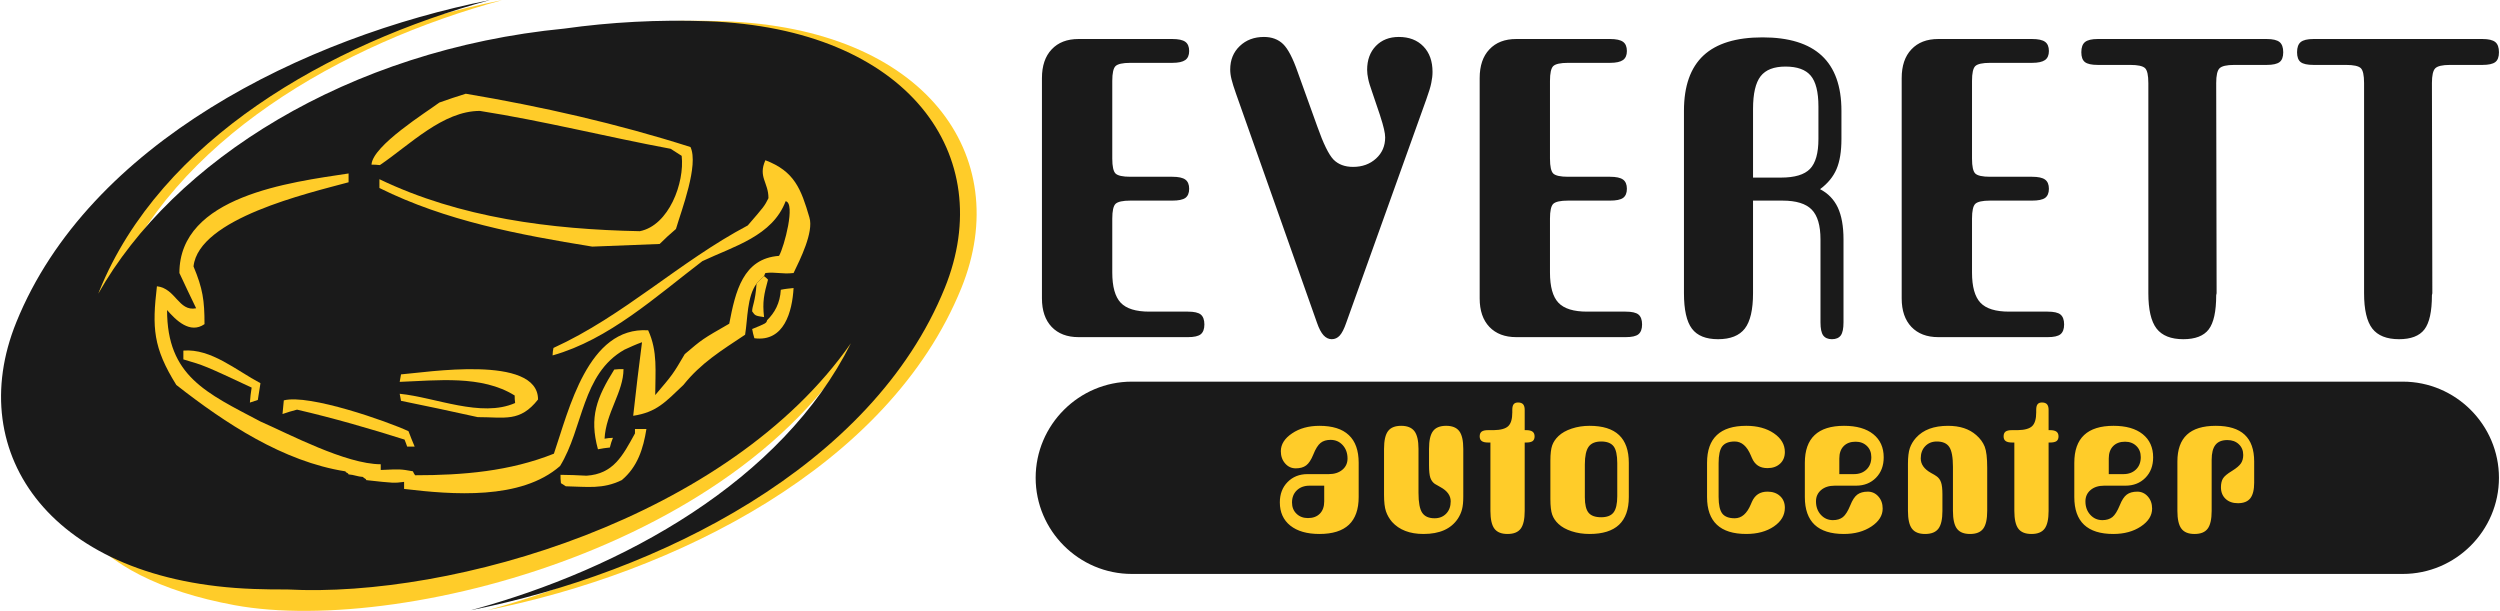 <?xml version="1.0" encoding="UTF-8"?>
<!DOCTYPE svg PUBLIC "-//W3C//DTD SVG 1.1//EN" "http://www.w3.org/Graphics/SVG/1.1/DTD/svg11.dtd">
<!-- Creator: CorelDRAW -->
<svg xmlns="http://www.w3.org/2000/svg" xml:space="preserve" width="798px" height="195px" version="1.1" style="shape-rendering:geometricPrecision; text-rendering:geometricPrecision; image-rendering:optimizeQuality; fill-rule:evenodd; clip-rule:evenodd"
viewBox="0 0 1357.59 332.02"
 xmlns:xlink="http://www.w3.org/1999/xlink"
 xmlns:xodm="http://www.corel.com/coreldraw/odm/2003">
 <defs>
  <style type="text/css">
   <![CDATA[
    .fil4 {fill:#FFCC29}
    .fil0 {fill:#1A1A1A}
    .fil3 {fill:#FFCC29}
    .fil1 {fill:#1A1A1A;fill-rule:nonzero}
    .fil2 {fill:#FFCC29;fill-rule:nonzero}
   ]]>
  </style>
 </defs>
 <g id="Layer_x0020_1">
  <g id="_2074032050656">
   <path class="fil0" d="M614.55 207.42l690.78 0c28.74,0 52.26,23.52 52.26,52.26l0 0c0,28.74 -23.52,52.25 -52.26,52.25l-690.78 0c-28.74,0 -52.25,-23.51 -52.25,-52.25l0 0c0,-28.74 23.51,-52.26 52.25,-52.26z"/>
   <path class="fil1" d="M585.62 183.23c-6.23,0 -11.07,-1.86 -14.61,-5.55 -3.53,-3.73 -5.29,-8.9 -5.29,-15.5l0 -119.71c0,-6.71 1.76,-11.92 5.29,-15.64 3.54,-3.77 8.38,-5.63 14.61,-5.63l50.95 0c3.35,0 5.7,0.52 7.08,1.53 1.37,1 2.08,2.68 2.08,4.99 0,2.27 -0.71,3.91 -2.12,4.92 -1.42,1 -3.76,1.52 -7.04,1.52l-22.8 0c-4.17,0 -6.81,0.6 -8.04,1.75 -1.19,1.16 -1.79,3.84 -1.79,8.09l0 42.23c0,4.21 0.6,6.93 1.79,8.09 1.23,1.15 3.87,1.75 8.04,1.75l22.8 0c3.35,0 5.7,0.52 7.08,1.53 1.37,1 2.08,2.68 2.08,4.99 0,2.34 -0.71,3.98 -2.08,4.99 -1.38,0.97 -3.73,1.45 -7.08,1.45l-22.8 0c-4.17,0 -6.81,0.6 -8.04,1.75 -1.19,1.16 -1.79,3.84 -1.79,8.08l0 29.24c0,7.71 1.53,13.19 4.58,16.43 3.06,3.24 8.27,4.84 15.61,4.84l20.93 0c3.35,0 5.66,0.52 6.97,1.57 1.3,1.08 1.97,2.87 1.97,5.4 0,2.49 -0.67,4.24 -1.97,5.32 -1.31,1.05 -3.62,1.57 -6.97,1.57l-59.44 0zm145.48 -7.82c-1.15,3.35 -2.35,5.66 -3.54,6.96 -1.19,1.3 -2.64,1.98 -4.32,1.98 -1.64,0 -3.17,-0.71 -4.47,-2.13 -1.3,-1.41 -2.49,-3.68 -3.57,-6.81l-43.99 -124.45c-1.16,-3.28 -1.98,-5.88 -2.46,-7.86 -0.49,-1.97 -0.71,-3.72 -0.71,-5.32 0,-5.18 1.71,-9.43 5.18,-12.74 3.46,-3.32 7.86,-4.96 13.15,-4.96 4.28,0 7.78,1.31 10.43,3.88 2.64,2.57 5.28,7.63 7.89,15.12l10.69 29.69c3.28,9.31 6.22,15.27 8.79,17.95 2.61,2.64 6.15,3.98 10.66,3.98 4.99,0 9.16,-1.52 12.47,-4.54 3.32,-3.02 4.96,-6.85 4.96,-11.51 0,-2.27 -0.86,-6.03 -2.61,-11.36 -0.15,-0.37 -0.22,-0.59 -0.22,-0.74l-4.25 -12.56c-1.08,-3.05 -1.83,-5.47 -2.16,-7.22 -0.37,-1.75 -0.56,-3.32 -0.56,-4.81 0,-5.36 1.57,-9.68 4.73,-12.96 3.17,-3.28 7.34,-4.92 12.48,-4.92 5.62,0 10.06,1.72 13.37,5.14 3.32,3.43 4.96,8.05 4.96,13.86 0,1.9 -0.23,3.87 -0.68,6 -0.4,2.12 -1.34,5.1 -2.71,8.94l-43.51 121.39zm92.41 7.82c-6.22,0 -11.06,-1.86 -14.6,-5.55 -3.54,-3.73 -5.29,-8.9 -5.29,-15.5l0 -119.71c0,-6.71 1.75,-11.92 5.29,-15.64 3.54,-3.77 8.38,-5.63 14.6,-5.63l50.95 0c3.36,0 5.7,0.52 7.08,1.53 1.38,1 2.09,2.68 2.09,4.99 0,2.27 -0.71,3.91 -2.13,4.92 -1.41,1 -3.76,1.52 -7.04,1.52l-22.79 0c-4.17,0 -6.82,0.6 -8.05,1.75 -1.19,1.16 -1.79,3.84 -1.79,8.09l0 42.23c0,4.21 0.6,6.93 1.79,8.09 1.23,1.15 3.88,1.75 8.05,1.75l22.79 0c3.36,0 5.7,0.52 7.08,1.53 1.38,1 2.09,2.68 2.09,4.99 0,2.34 -0.71,3.98 -2.09,4.99 -1.38,0.97 -3.72,1.45 -7.08,1.45l-22.79 0c-4.17,0 -6.82,0.6 -8.05,1.75 -1.19,1.16 -1.79,3.84 -1.79,8.08l0 29.24c0,7.71 1.53,13.19 4.59,16.43 3.05,3.24 8.26,4.84 15.6,4.84l20.94 0c3.35,0 5.66,0.52 6.96,1.57 1.3,1.08 1.97,2.87 1.97,5.4 0,2.49 -0.67,4.24 -1.97,5.32 -1.3,1.05 -3.61,1.57 -6.96,1.57l-59.45 0zm128.68 -86.71l15.17 0c7.48,0 12.73,-1.57 15.79,-4.73 3.05,-3.17 4.58,-8.57 4.58,-16.24l0 -17.66c0,-7.93 -1.42,-13.52 -4.21,-16.8 -2.79,-3.28 -7.34,-4.91 -13.67,-4.91 -6.33,0 -10.84,1.75 -13.56,5.28 -2.72,3.54 -4.1,9.43 -4.1,17.73l0 37.33zm36.43 6.29c4.36,2.27 7.57,5.59 9.65,9.98 2.05,4.43 3.09,10.17 3.09,17.32l0 45.07c0,3.36 -0.48,5.7 -1.45,7.08 -1.01,1.38 -2.61,2.09 -4.84,2.09 -2.2,0 -3.76,-0.71 -4.77,-2.09 -0.97,-1.38 -1.45,-3.72 -1.45,-7.08l0 -45.07c0,-7.52 -1.57,-12.89 -4.73,-16.16 -3.17,-3.28 -8.5,-4.92 -15.91,-4.92l-16.02 0 0 50.32c0,8.94 -1.48,15.35 -4.46,19.22 -2.98,3.84 -7.83,5.78 -14.53,5.78 -6.63,0 -11.36,-1.9 -14.23,-5.74 -2.87,-3.8 -4.32,-10.24 -4.32,-19.26l0 -99.15c0,-13.41 3.54,-23.43 10.58,-30.02 7.08,-6.59 17.76,-9.87 32.11,-9.87 14.34,0 25.06,3.31 32.21,9.94 7.12,6.63 10.69,16.61 10.69,29.95l0 15.35c0,6.77 -0.89,12.21 -2.68,16.38 -1.78,4.14 -4.76,7.79 -8.94,10.88zm64.25 80.42c-6.22,0 -11.06,-1.86 -14.6,-5.55 -3.54,-3.73 -5.29,-8.9 -5.29,-15.5l0 -119.71c0,-6.71 1.75,-11.92 5.29,-15.64 3.54,-3.77 8.38,-5.63 14.6,-5.63l50.96 0c3.35,0 5.7,0.52 7.07,1.53 1.38,1 2.09,2.68 2.09,4.99 0,2.27 -0.71,3.91 -2.12,4.92 -1.42,1 -3.77,1.52 -7.04,1.52l-22.8 0c-4.17,0 -6.82,0.6 -8.04,1.75 -1.2,1.16 -1.79,3.84 -1.79,8.09l0 42.23c0,4.21 0.59,6.93 1.79,8.09 1.22,1.15 3.87,1.75 8.04,1.75l22.8 0c3.35,0 5.7,0.52 7.07,1.53 1.38,1 2.09,2.68 2.09,4.99 0,2.34 -0.71,3.98 -2.09,4.99 -1.37,0.97 -3.72,1.45 -7.07,1.45l-22.8 0c-4.17,0 -6.82,0.6 -8.04,1.75 -1.2,1.16 -1.79,3.84 -1.79,8.08l0 29.24c0,7.71 1.53,13.19 4.58,16.43 3.05,3.24 8.27,4.84 15.61,4.84l20.93 0c3.35,0 5.66,0.52 6.96,1.57 1.31,1.08 1.98,2.87 1.98,5.4 0,2.49 -0.67,4.24 -1.98,5.32 -1.3,1.05 -3.61,1.57 -6.96,1.57l-59.45 0zm114.16 -138.12c0,-4.24 -0.59,-6.92 -1.79,-8.08 -1.22,-1.15 -3.87,-1.75 -8.04,-1.75l-17.66 0c-3.35,0 -5.66,-0.52 -6.96,-1.53 -1.31,-1 -1.97,-2.79 -1.97,-5.36 0,-2.61 0.66,-4.47 2.01,-5.55 1.34,-1.08 3.65,-1.64 6.92,-1.64l91.86 0c3.27,0 5.58,0.56 6.93,1.64 1.34,1.08 2.01,2.94 2.01,5.55 0,2.57 -0.67,4.36 -2.01,5.36 -1.35,1.01 -3.66,1.53 -6.93,1.53l-17.66 0c-4.17,0 -6.82,0.63 -8.04,1.86 -1.2,1.23 -1.79,3.88 -1.79,7.97l0.22 114.24c0,0.15 -0.04,0.34 -0.11,0.56 -0.07,0.23 -0.11,0.37 -0.11,0.52 0,8.91 -1.38,15.09 -4.1,18.63 -2.72,3.54 -7.34,5.29 -13.78,5.29 -6.71,0 -11.55,-1.94 -14.53,-5.78 -2.98,-3.87 -4.47,-10.28 -4.47,-19.22l0 -114.24zm117.25 0c0,-4.24 -0.59,-6.92 -1.78,-8.08 -1.23,-1.15 -3.88,-1.75 -8.05,-1.75l-17.65 0c-3.36,0 -5.67,-0.52 -6.97,-1.53 -1.3,-1 -1.97,-2.79 -1.97,-5.36 0,-2.61 0.67,-4.47 2.01,-5.55 1.34,-1.08 3.65,-1.64 6.93,-1.64l91.85 0c3.28,0 5.59,0.56 6.93,1.64 1.34,1.08 2.01,2.94 2.01,5.55 0,2.57 -0.67,4.36 -2.01,5.36 -1.34,1.01 -3.65,1.53 -6.93,1.53l-17.66 0c-4.17,0 -6.81,0.63 -8.04,1.86 -1.19,1.23 -1.79,3.88 -1.79,7.97l0.22 114.24c0,0.15 -0.03,0.34 -0.11,0.56 -0.07,0.23 -0.11,0.37 -0.11,0.52 0,8.91 -1.38,15.09 -4.1,18.63 -2.72,3.54 -7.34,5.29 -13.78,5.29 -6.7,0 -11.55,-1.94 -14.53,-5.78 -2.98,-3.87 -4.47,-10.28 -4.47,-19.22l0 -114.24z"/>
   <path class="fil2" d="M737.86 270.15c0,6.67 -1.78,11.7 -5.31,15.05 -3.55,3.34 -8.88,5.01 -16,5.01 -6.77,0 -12.04,-1.52 -15.84,-4.54 -3.79,-3.03 -5.7,-7.24 -5.7,-12.61 0,-4.52 1.4,-8.22 4.22,-11.08 2.81,-2.86 6.42,-4.3 10.79,-4.3l11.57 0c3.05,0 5.52,-0.79 7.39,-2.36 1.89,-1.57 2.82,-3.61 2.82,-6.13 0,-2.92 -0.88,-5.35 -2.61,-7.26 -1.76,-1.92 -3.95,-2.87 -6.59,-2.87 -2.26,0 -4.07,0.56 -5.45,1.66 -1.39,1.12 -2.72,3.22 -3.95,6.32 -1.16,2.88 -2.47,4.86 -3.89,5.91 -1.42,1.06 -3.31,1.59 -5.65,1.59 -2.3,0 -4.22,-0.88 -5.77,-2.66 -1.55,-1.77 -2.34,-3.98 -2.34,-6.65 0,-3.73 2.04,-6.96 6.1,-9.69 4.05,-2.75 9.01,-4.11 14.9,-4.11 7.08,0 12.41,1.68 15.96,5.05 3.57,3.34 5.35,8.37 5.35,15.05l0 18.62zm-18.73 -6.19l-7.95 0c-2.86,0 -5.16,0.84 -6.92,2.52 -1.75,1.67 -2.63,3.89 -2.63,6.66 0,2.49 0.82,4.51 2.45,6.08 1.62,1.57 3.7,2.35 6.22,2.35 2.73,0 4.9,-0.8 6.47,-2.41 1.57,-1.61 2.36,-3.83 2.36,-6.68l0 -8.52zm75.58 3.44l0 2.5c0,2.9 -0.22,5.22 -0.69,6.96 -0.45,1.72 -1.19,3.38 -2.2,4.95 -1.87,2.83 -4.36,4.92 -7.48,6.32 -3.12,1.39 -6.86,2.08 -11.24,2.08 -3.72,0 -7.03,-0.54 -9.89,-1.65 -2.86,-1.1 -5.25,-2.73 -7.2,-4.88 -1.53,-1.79 -2.63,-3.72 -3.33,-5.79 -0.69,-2.06 -1.04,-5.03 -1.04,-8.9l0 -1.59 0 -23.45c0,-4.52 0.73,-7.74 2.17,-9.64 1.44,-1.93 3.81,-2.88 7.14,-2.88 3.33,0 5.72,0.97 7.2,2.9 1.47,1.94 2.22,5.14 2.22,9.62l0 23.94c0,5.21 0.68,8.82 2.02,10.8 1.35,2 3.59,2.99 6.73,2.99 2.58,0 4.69,-0.84 6.32,-2.54 1.63,-1.7 2.43,-3.93 2.43,-6.66 0,-3.14 -1.85,-5.7 -5.53,-7.72 -1.35,-0.73 -2.4,-1.32 -3.13,-1.79 -1.12,-0.81 -1.92,-1.91 -2.41,-3.33 -0.46,-1.4 -0.71,-3.66 -0.71,-6.81l0 -8.88c0,-4.52 0.73,-7.74 2.17,-9.64 1.44,-1.93 3.82,-2.88 7.14,-2.88 3.29,0 5.67,0.97 7.13,2.9 1.46,1.94 2.18,5.14 2.18,9.62l0 23.45zm26.64 -44.65c0,-1.42 0.25,-2.45 0.75,-3.06 0.49,-0.62 1.27,-0.94 2.38,-0.94 1.23,0 2.15,0.32 2.73,0.95 0.58,0.66 0.88,1.67 0.88,3.05l0 11.03 0.76 0c1.61,0 2.79,0.28 3.52,0.83 0.73,0.54 1.1,1.4 1.1,2.56 0,1.18 -0.35,2.02 -1.06,2.56 -0.72,0.52 -1.91,0.78 -3.56,0.78l-0.76 0 0 37.15c0,4.53 -0.73,7.76 -2.17,9.67 -1.44,1.93 -3.82,2.88 -7.15,2.88 -3.32,0 -5.7,-0.95 -7.14,-2.88 -1.44,-1.91 -2.17,-5.14 -2.17,-9.67l0 -37.15 -1.25 0c-1.61,0 -2.77,-0.28 -3.49,-0.82 -0.73,-0.54 -1.09,-1.38 -1.09,-2.52 0,-1.2 0.36,-2.06 1.07,-2.6 0.71,-0.52 1.87,-0.79 3.51,-0.79l3.18 0c3.76,-0.07 6.36,-0.82 7.8,-2.22 1.44,-1.4 2.16,-3.89 2.16,-7.42l0 -1.39zm57.05 46.91l0 -17.93c0,-4.41 -0.68,-7.48 -2.02,-9.2 -1.35,-1.72 -3.59,-2.58 -6.73,-2.58 -3.18,0 -5.45,0.96 -6.81,2.85 -1.36,1.9 -2.06,5.1 -2.06,9.6l0 17.86c0,4.02 0.7,6.84 2.06,8.45 1.36,1.61 3.63,2.41 6.81,2.41 3.14,0 5.38,-0.86 6.73,-2.6 1.34,-1.74 2.02,-4.69 2.02,-8.86zm6.28 0.51c0,6.67 -1.78,11.68 -5.31,15.03 -3.55,3.34 -8.88,5.01 -16.01,5.01 -3.51,0 -6.76,-0.49 -9.77,-1.48 -3.01,-0.99 -5.41,-2.32 -7.17,-4 -1.6,-1.49 -2.72,-3.16 -3.38,-5.01 -0.65,-1.85 -0.99,-4.67 -0.99,-8.47l0 -20.88c0,-3.72 0.34,-6.49 0.99,-8.32 0.66,-1.83 1.78,-3.5 3.38,-5.03 1.8,-1.72 4.21,-3.09 7.22,-4.08 3.01,-1.01 6.25,-1.51 9.72,-1.51 7.13,0 12.46,1.66 16.01,5.01 3.53,3.34 5.31,8.36 5.31,15.09l0 18.64zm42.52 0l0 -18.64c0,-6.73 1.78,-11.75 5.35,-15.09 3.55,-3.35 8.88,-5.01 15.97,-5.01 6.02,0 11.03,1.36 15.01,4.07 3.98,2.73 5.96,6.12 5.96,10.16 0,2.63 -0.86,4.75 -2.6,6.35 -1.73,1.61 -4.02,2.41 -6.82,2.41 -2.09,0 -3.81,-0.44 -5.21,-1.36 -1.39,-0.92 -2.49,-2.32 -3.3,-4.23 -0.13,-0.33 -0.31,-0.74 -0.54,-1.25 -2.11,-5.08 -5.05,-7.63 -8.77,-7.63 -3.14,0 -5.38,0.86 -6.75,2.58 -1.34,1.72 -2.02,4.79 -2.02,9.2l0 18.32c0,4.34 0.68,7.35 2,9.07 1.33,1.7 3.59,2.56 6.77,2.56 3.72,0 6.66,-2.54 8.77,-7.64 0.23,-0.51 0.41,-0.94 0.54,-1.26 0.81,-1.85 1.91,-3.25 3.3,-4.18 1.4,-0.92 3.12,-1.39 5.21,-1.39 2.8,0 5.09,0.81 6.82,2.41 1.74,1.61 2.6,3.73 2.6,6.36 0,4.04 -1.98,7.42 -5.96,10.15 -3.98,2.71 -8.99,4.08 -15.01,4.08 -7.09,0 -12.42,-1.67 -15.97,-5.01 -3.57,-3.35 -5.35,-8.36 -5.35,-15.03zm71.89 -12.49l7.98 0c2.81,0 5.07,-0.84 6.81,-2.53 1.74,-1.68 2.6,-3.9 2.6,-6.69 0,-2.49 -0.79,-4.51 -2.38,-6.06 -1.59,-1.55 -3.64,-2.34 -6.15,-2.34 -2.77,0 -4.94,0.81 -6.51,2.42 -1.57,1.6 -2.35,3.85 -2.35,6.69l0 8.51zm-18.74 -6.15c0,-6.72 1.78,-11.75 5.35,-15.09 3.55,-3.35 8.88,-5.01 15.97,-5.01 6.8,0 12.08,1.51 15.87,4.54 3.78,3.03 5.67,7.24 5.67,12.6 0,4.56 -1.41,8.27 -4.23,11.13 -2.82,2.84 -6.43,4.26 -10.82,4.26l-11.54 0c-3.07,0 -5.55,0.78 -7.4,2.35 -1.87,1.58 -2.81,3.63 -2.81,6.19 0,2.92 0.88,5.35 2.64,7.29 1.76,1.93 3.94,2.9 6.56,2.9 2.24,0 4.04,-0.56 5.44,-1.66 1.39,-1.12 2.71,-3.24 4,-6.38 1.12,-2.84 2.41,-4.8 3.83,-5.85 1.43,-1.06 3.33,-1.59 5.71,-1.59 2.26,0 4.19,0.88 5.74,2.64 1.55,1.74 2.32,3.93 2.32,6.56 0,3.76 -2.02,6.99 -6.1,9.72 -4.08,2.71 -9.07,4.08 -14.99,4.08 -7.05,0 -12.34,-1.67 -15.9,-5.01 -3.53,-3.35 -5.31,-8.36 -5.31,-15.03l0 -18.64zm56.04 2.67l0 -2.13c0,-3.72 0.35,-6.58 1.04,-8.56 0.69,-2.01 1.8,-3.86 3.33,-5.58 1.98,-2.18 4.39,-3.81 7.29,-4.89 2.88,-1.07 6.25,-1.61 10.12,-1.61 3.21,0 6.09,0.41 8.65,1.25 2.55,0.84 4.77,2.11 6.68,3.78 2.15,1.87 3.68,3.96 4.6,6.28 0.91,2.32 1.36,6.13 1.36,11.46l0 23.46c0,4.53 -0.73,7.76 -2.17,9.67 -1.44,1.93 -3.81,2.88 -7.14,2.88 -3.33,0 -5.7,-0.95 -7.14,-2.88 -1.44,-1.91 -2.17,-5.14 -2.17,-9.67l0 -23.91c0,-5.25 -0.67,-8.86 -2,-10.84 -1.33,-1.97 -3.57,-2.96 -6.75,-2.96 -2.58,0 -4.69,0.84 -6.32,2.55 -1.63,1.7 -2.43,3.92 -2.43,6.65 0,3.18 1.87,5.82 5.59,7.89 1.31,0.69 2.3,1.29 2.95,1.76 1.18,0.8 2.01,1.92 2.49,3.35 0.51,1.42 0.75,3.62 0.75,6.61l0 8.9c0,4.53 -0.73,7.76 -2.19,9.67 -1.46,1.93 -3.87,2.88 -7.23,2.88 -3.3,0 -5.67,-0.95 -7.13,-2.88 -1.46,-1.91 -2.18,-5.14 -2.18,-9.67l0 -23.46zm69.71 -31.45c0,-1.42 0.25,-2.45 0.75,-3.06 0.49,-0.62 1.27,-0.94 2.37,-0.94 1.24,0 2.15,0.32 2.73,0.95 0.58,0.66 0.88,1.67 0.88,3.05l0 11.03 0.77 0c1.61,0 2.79,0.28 3.51,0.83 0.73,0.54 1.11,1.4 1.11,2.56 0,1.18 -0.36,2.02 -1.07,2.56 -0.71,0.52 -1.9,0.78 -3.55,0.78l-0.77 0 0 37.15c0,4.53 -0.73,7.76 -2.17,9.67 -1.44,1.93 -3.81,2.88 -7.14,2.88 -3.33,0 -5.7,-0.95 -7.14,-2.88 -1.44,-1.91 -2.17,-5.14 -2.17,-9.67l0 -37.15 -1.25 0c-1.61,0 -2.77,-0.28 -3.5,-0.82 -0.73,-0.54 -1.08,-1.38 -1.08,-2.52 0,-1.2 0.35,-2.06 1.06,-2.6 0.71,-0.52 1.87,-0.79 3.52,-0.79l3.18 0c3.76,-0.07 6.35,-0.82 7.79,-2.22 1.44,-1.4 2.17,-3.89 2.17,-7.42l0 -1.39zm39.43 34.93l7.98 0c2.81,0 5.07,-0.84 6.81,-2.53 1.74,-1.68 2.6,-3.9 2.6,-6.69 0,-2.49 -0.79,-4.51 -2.38,-6.06 -1.58,-1.55 -3.64,-2.34 -6.15,-2.34 -2.76,0 -4.93,0.81 -6.5,2.42 -1.57,1.6 -2.36,3.85 -2.36,6.69l0 8.51zm-18.73 -6.15c0,-6.72 1.77,-11.75 5.34,-15.09 3.56,-3.35 8.89,-5.01 15.97,-5.01 6.81,0 12.08,1.51 15.87,4.54 3.78,3.03 5.67,7.24 5.67,12.6 0,4.56 -1.4,8.27 -4.23,11.13 -2.82,2.84 -6.43,4.26 -10.82,4.26l-11.54 0c-3.06,0 -5.55,0.78 -7.4,2.35 -1.87,1.58 -2.81,3.63 -2.81,6.19 0,2.92 0.88,5.35 2.64,7.29 1.76,1.93 3.95,2.9 6.56,2.9 2.25,0 4.04,-0.56 5.45,-1.66 1.38,-1.12 2.71,-3.24 4,-6.38 1.12,-2.84 2.41,-4.8 3.83,-5.85 1.42,-1.06 3.33,-1.59 5.7,-1.59 2.26,0 4.19,0.88 5.74,2.64 1.55,1.74 2.32,3.93 2.32,6.56 0,3.76 -2.02,6.99 -6.1,9.72 -4.07,2.71 -9.06,4.08 -14.99,4.08 -7.05,0 -12.34,-1.67 -15.89,-5.01 -3.54,-3.35 -5.31,-8.36 -5.31,-15.03l0 -18.64zm97.76 10.75c0,3.9 -0.71,6.75 -2.11,8.54 -1.41,1.78 -3.65,2.67 -6.73,2.67 -2.77,0 -5.02,-0.78 -6.7,-2.37 -1.68,-1.59 -2.52,-3.68 -2.52,-6.28 0,-1.93 0.35,-3.52 1.06,-4.73 0.71,-1.22 2.38,-2.62 4.98,-4.19 2.41,-1.5 4.02,-2.86 4.84,-4.11 0.82,-1.24 1.23,-2.75 1.23,-4.55 0,-2.37 -0.8,-4.32 -2.41,-5.83 -1.59,-1.51 -3.66,-2.26 -6.22,-2.26 -2.92,0 -5.07,0.86 -6.45,2.6 -1.39,1.74 -2.08,4.46 -2.08,8.19l0 27.7c0,4.53 -0.73,7.76 -2.17,9.67 -1.44,1.93 -3.81,2.88 -7.14,2.88 -3.29,0 -5.67,-0.95 -7.12,-2.88 -1.46,-1.91 -2.19,-5.14 -2.19,-9.67l0 -26.83c0,-6.5 1.72,-11.36 5.18,-14.58 3.44,-3.21 8.67,-4.82 15.68,-4.82 7.01,0 12.25,1.61 15.69,4.82 3.46,3.22 5.18,8.08 5.18,14.58l0 11.45z"/>
  </g>
  <g id="_2074032052240">
   <path class="fil3" d="M392.9 11.54c-121.11,-4.3 -225.82,40.29 -289.1,102.89 60.57,-48.67 149.78,-81.37 251.19,-77.77 103.25,3.67 149.32,68.94 121.82,136.85 -33.33,82.29 -125.08,134.43 -212.44,158.13 101.22,-20.12 218.09,-77.67 257.57,-175.14 29.13,-71.94 -19.67,-141.08 -129.04,-144.96z"/>
   <path class="fil4" d="M144.09 320.1c121.11,4.3 225.82,-40.29 289.1,-102.89 -60.57,48.67 -149.78,81.37 -251.19,77.77 -103.25,-3.66 -149.32,-68.93 -121.81,-136.85 33.32,-82.28 125.07,-134.43 212.43,-158.13 -101.22,20.12 -218.09,77.68 -257.57,175.15 -29.13,71.93 19.67,141.07 129.04,144.95z"/>
   <path class="fil3" d="M357.05 25.13c-171.41,-6.08 -307.7,92.55 -327.61,195.83 -9.51,49.3 15.27,92.8 97.54,107.96 93.05,17.15 297.38,-36.63 350.69,-168.27 27.24,-67.26 -18.38,-131.89 -120.62,-135.52z"/>
   <path class="fil0" d="M137.32 320.1c6.14,0.22 12.24,0.3 18.3,0.27 89.5,4.8 239.88,-38.54 306.27,-133.83 -37.31,74.78 -123.89,122.68 -206.55,145.1 101.22,-20.12 218.09,-77.67 257.57,-175.14 29.13,-71.94 -19.66,-141.08 -129.03,-144.96 -26.77,-0.95 -52.74,0.5 -77.64,3.99 -118,11.46 -212.8,72.22 -253.39,144.07 0.19,-0.49 0.37,-0.98 0.57,-1.47 33.32,-82.28 125.07,-134.43 212.43,-158.13 -101.22,20.12 -218.09,77.68 -257.56,175.15 -29.14,71.93 19.66,141.07 129.03,144.95z"/>
   <g>
    <path class="fil3" d="M351.71 179.52c5.27,11.5 3.83,22.51 3.83,35.2 9.58,-11.25 9.58,-11.25 16.05,-22.26 9.57,-8.15 9.57,-8.15 24.18,-16.53 3.35,-17.48 7.42,-35.44 27.06,-36.87 2.87,-5.03 9.1,-28.74 3.59,-29.7 -7.18,18.92 -28.01,24.43 -45.26,32.57 -25.14,19.16 -50.76,42.62 -81.41,51.24 0,-1.43 0.24,-2.87 0.48,-4.07 38.31,-17.48 68.48,-46.93 105.6,-66.57 9.1,-10.53 9.1,-10.53 11.25,-14.84 0,-8.62 -5.74,-11.5 -1.67,-20.6 15.8,5.99 19.39,15.57 23.94,31.13 2.4,7.91 -5.03,22.75 -8.62,30.17 -6.46,0.72 -9.58,-0.71 -15.32,0 -0.24,0.48 -0.48,0.96 -0.72,1.68 -1.44,1.2 -2.88,2.64 -4.07,4.07 -5.27,7.19 -4.79,19.16 -6.23,27.78 -12.93,8.62 -23.94,15.32 -33.52,27.3 -9.82,9.34 -14.61,14.84 -27.3,16.76 1.44,-13.41 3.11,-26.82 4.79,-39.99 -3.35,1.2 -6.47,2.63 -9.58,4.07 -23.23,13.17 -22.27,42.62 -34.96,63.22 -21.31,18.67 -58.67,15.56 -84.77,12.45 0,-1.44 0,-2.64 0,-3.83 -5.5,0.71 -5.5,0.71 -20.59,-0.96 0,-0.96 -1.63,-0.98 -1.63,-1.7 -3.35,-0.24 -4.83,-1.18 -7.95,-1.41 -0.48,-1.2 -1.45,-0.69 -1.69,-1.65 -33.76,-5.27 -65.35,-26.13 -91.93,-46.96 -12.69,-20.36 -13.17,-31.13 -10.54,-53.64 10.3,1.2 11.73,13.89 21.31,11.97 -3.11,-6.46 -6.22,-12.93 -9.1,-19.16 0,-41.9 60.34,-49.32 91.95,-54.11 0,1.44 0,3.11 0,4.79 -22.03,5.98 -81.41,19.63 -84.28,45.73 5.02,11.98 5.98,18.44 5.98,31.37 -7.9,5.51 -15.56,-2.15 -20.35,-7.66 0,35.92 21.31,45.02 50.76,60.58 15.33,6.71 46.46,23.23 65.37,23.23 0,0.96 0,1.91 0,3.11 10.78,-0.48 10.78,-0.48 17.48,0.72 0.24,0.72 0.72,1.44 1.2,2.15 26.1,0 51.48,-2.15 75.43,-11.73 8.14,-23.71 18.44,-69.2 51.24,-67.05z"/>
    <path class="fil3" d="M306.93 264.29c-0.95,-0.72 -1.91,-1.2 -2.63,-1.68 -0.24,-1.67 -0.24,-3.11 -0.24,-4.55 4.55,0 9.34,0.24 14.13,0.48 14.61,-0.95 19.63,-10.77 26.34,-22.98 0,-0.96 0,-1.68 0,-2.4 1.91,0 4.07,0 6.22,0 -1.67,10.54 -4.78,20.6 -13.41,27.78 -10.29,5.03 -18.67,3.59 -30.41,3.35z"/>
    <path class="fil3" d="M324.41 244.18c-4.79,-17.48 -0.71,-28.02 8.86,-43.34 1.68,-0.24 3.36,-0.24 5.03,-0.24 0,12.45 -9.58,23.7 -10.29,37.83 1.43,-0.24 2.87,-0.48 4.55,-0.48 -0.72,1.68 -1.2,3.35 -1.68,5.27 -2.16,0.24 -4.31,0.48 -6.47,0.96z"/>
    <path class="fil3" d="M220.73 242.74c-0.48,-1.44 -0.96,-2.63 -1.44,-3.83 -18.91,-5.99 -38.79,-11.73 -58.42,-16.28 -2.64,0.71 -5.27,1.43 -7.9,2.39 0.23,-2.63 0.47,-5.03 0.71,-7.42 13.65,-3.59 56.51,11.49 67.77,16.76 0.96,2.63 2.15,5.51 3.35,8.38 -1.44,0 -2.87,0 -4.07,0z"/>
    <path class="fil3" d="M259.04 226.7c-13.89,-3.12 -27.77,-5.99 -41.66,-8.86 -0.24,-1.44 -0.48,-2.64 -0.72,-3.83 19.4,1.91 44.3,13.17 62.74,5.02 -0.24,-1.43 -0.24,-2.87 -0.24,-4.07 -17.96,-11.25 -42.39,-8.14 -62.5,-7.42 0.24,-1.44 0.48,-2.87 0.72,-4.07 12.93,-0.96 74.47,-11.01 74.47,13.65 -9.82,12.45 -17.96,9.58 -32.81,9.58z"/>
    <path class="fil3" d="M135.24 218.8c0.24,-2.88 0.48,-5.51 0.96,-8.15 -25.62,-11.97 -25.62,-11.97 -37.11,-15.32 0,-1.68 0,-3.35 0,-4.79 15.08,-1.2 28.73,10.77 41.9,17.72 -0.48,2.87 -0.95,5.99 -1.43,9.1 -1.44,0.48 -2.88,0.96 -4.32,1.44z"/>
    <path class="fil3" d="M416.36 174.02c4.13,-4.1 7.01,-9.2 7.43,-16.53 2.15,-0.47 4.55,-0.71 6.94,-0.95 -0.72,12.69 -5.03,29.45 -21.31,27.29 -0.48,-1.67 -0.96,-3.35 -1.2,-5.02 7.67,-3.12 7.67,-3.12 8.14,-4.79z"/>
    <path class="fil3" d="M408.22 169.23c0,-3.11 1.68,-4.79 2.4,-15.09 1.19,-1.43 2.63,-2.87 4.07,-4.07 0.72,0.48 1.43,1.2 2.15,1.92 -2.15,7.9 -3.11,11.97 -2.15,20.35 -4.79,-0.72 -4.79,-0.72 -6.47,-3.11z"/>
    <path class="fil3" d="M321.3 134.03c-39.75,-6.47 -79.5,-13.89 -115.66,-31.85 0,-1.68 0,-3.35 0,-4.79 43.83,21.07 93.15,27.3 141.52,28.26 15.81,-3.12 24.43,-26.34 22.75,-40.95 -2.16,-1.44 -4.07,-2.63 -5.99,-3.83 -34.72,-6.47 -68.72,-15.09 -103.68,-20.59 -20.11,0 -38.07,18.43 -54.36,29.45 -1.67,-0.24 -3.11,-0.24 -4.54,-0.24 0.47,-10.3 30.17,-28.73 36.87,-33.76 4.79,-1.68 9.58,-3.36 14.37,-4.79 41.18,6.94 82.37,16.28 122.12,28.97 4.55,9.82 -4.79,34 -7.9,44.54 -3.12,2.63 -5.99,5.27 -8.86,8.14 -12.21,0.48 -24.43,0.96 -36.64,1.44z"/>
   </g>
  </g>
 </g>
</svg>
